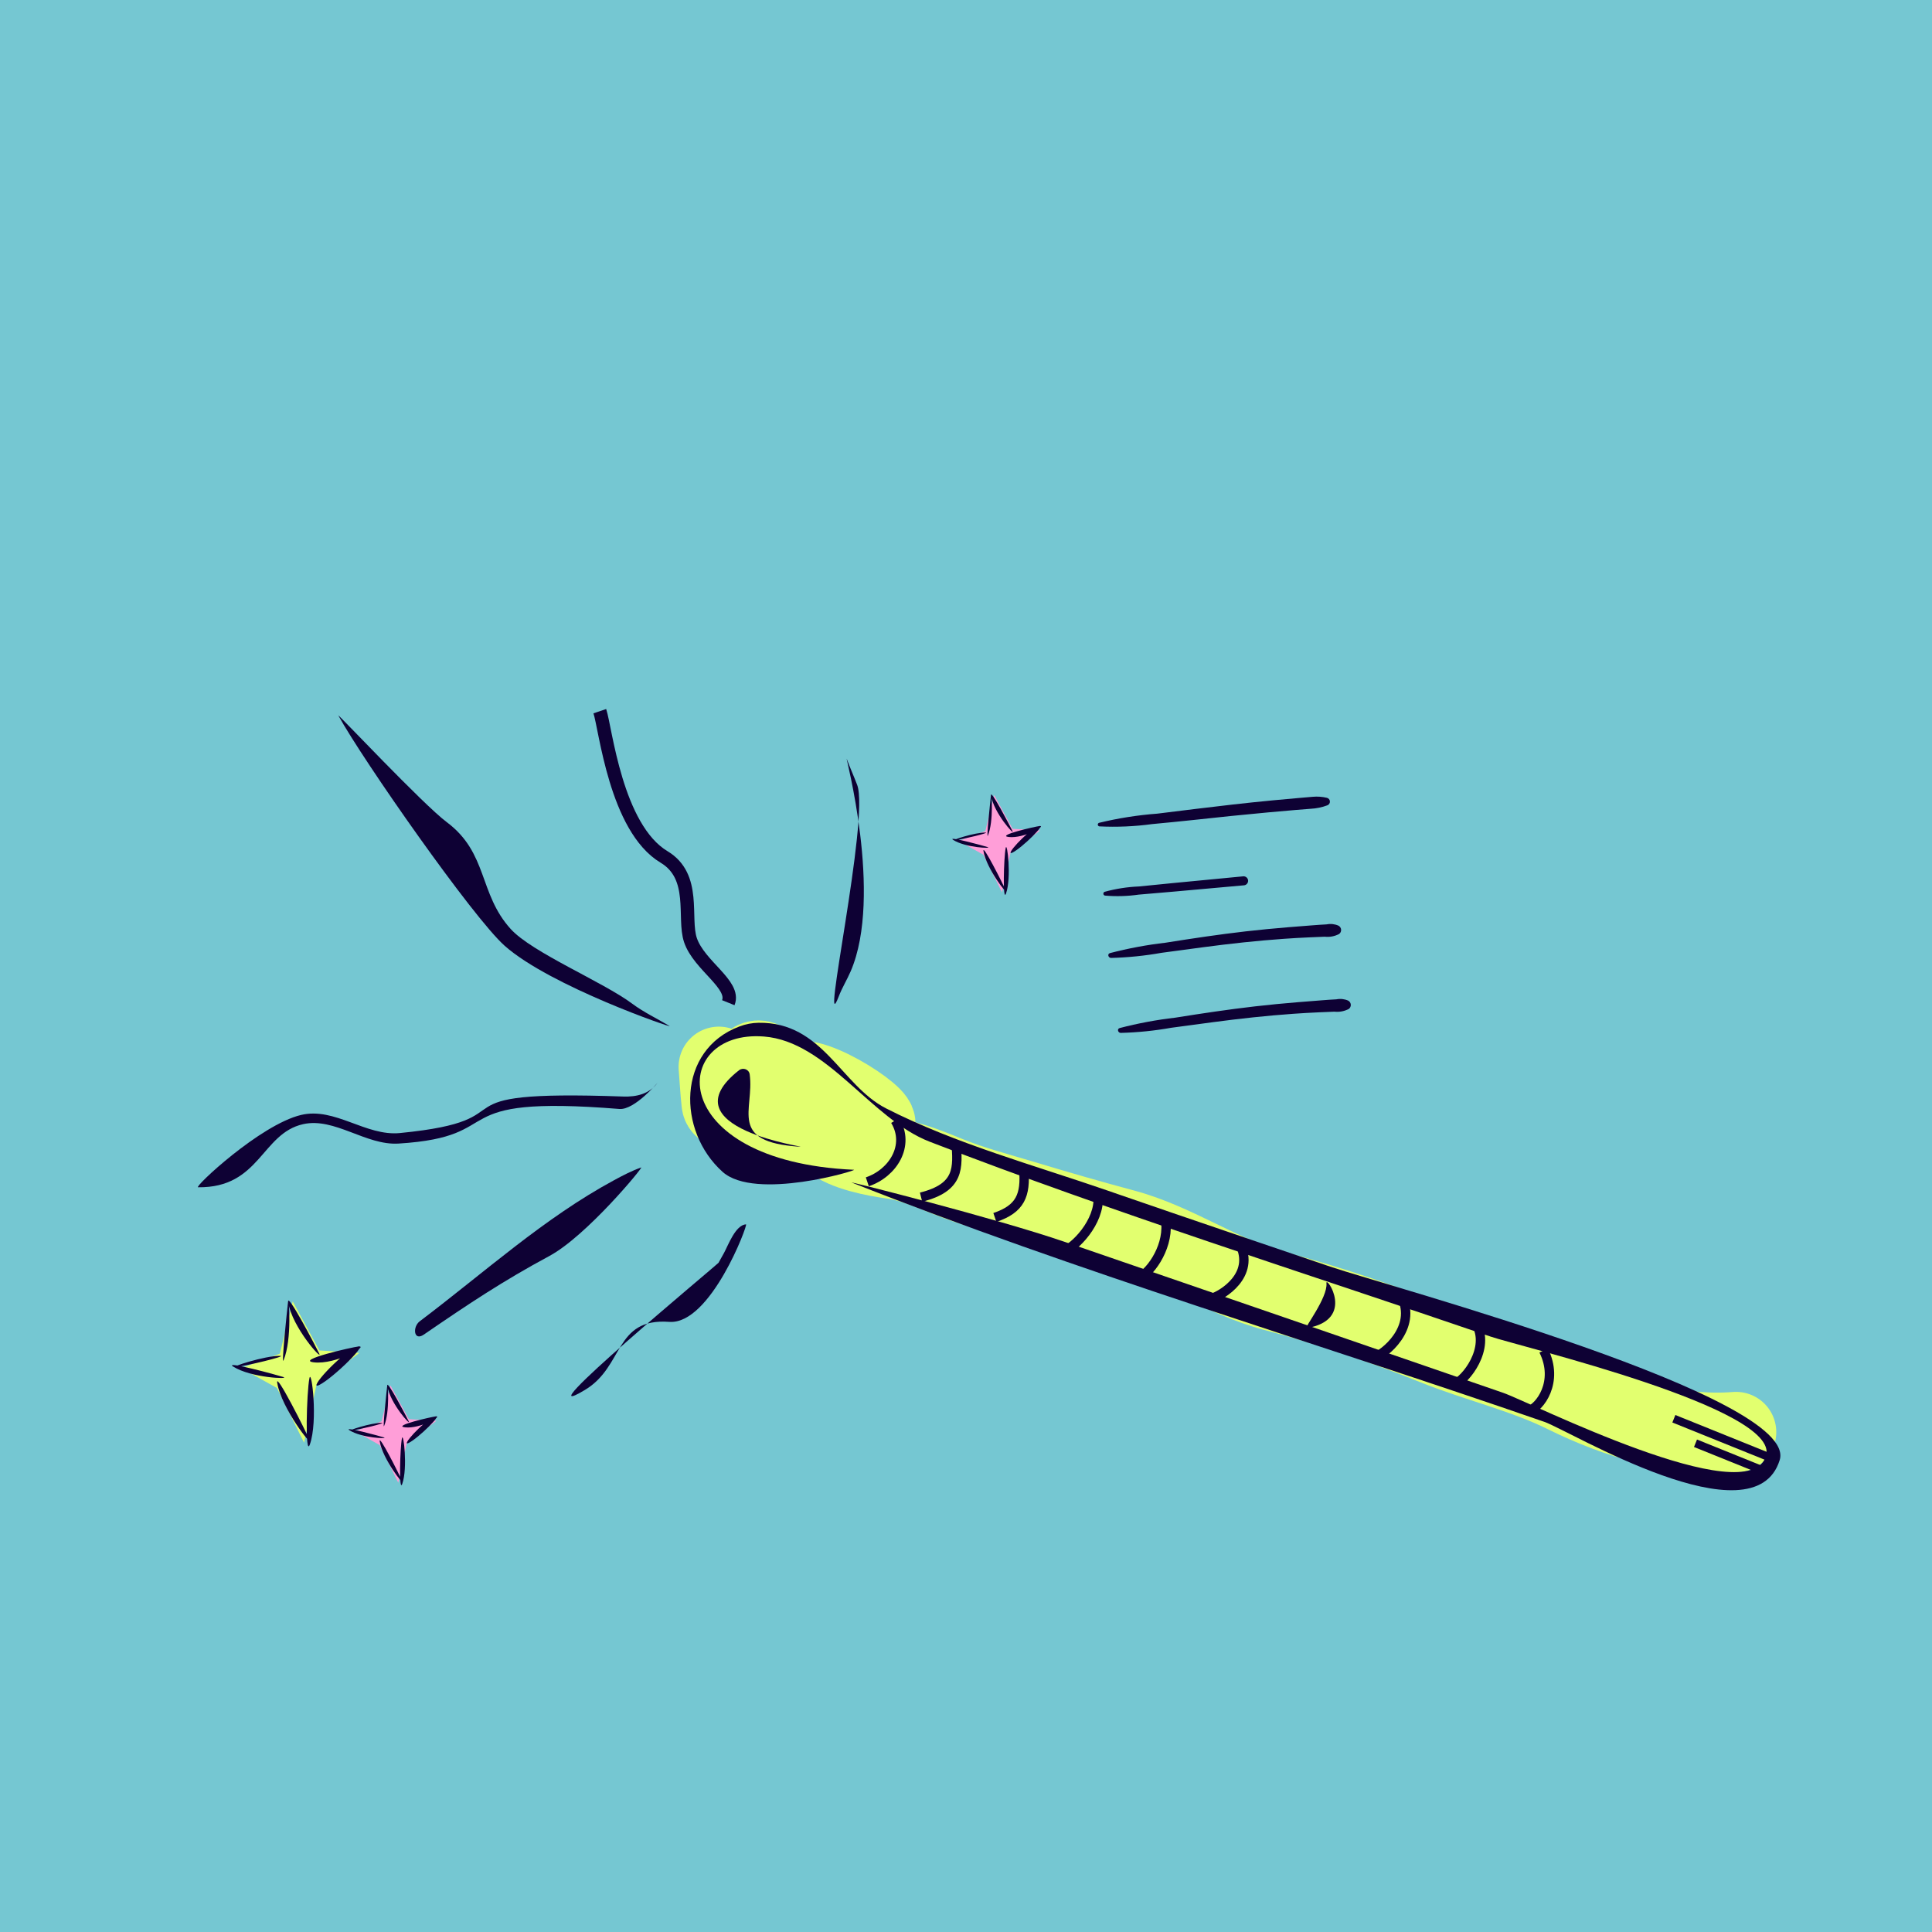 <svg width="144" height="144" viewBox="0 0 144 144" fill="none" xmlns="http://www.w3.org/2000/svg">
<rect x="0" y="0" width="144" height="144" fill="#808080" stroke="none"/>
<g clip-path="url(#clip0_2769_54142)">
<path d="M144 0H0V144H144V0Z" fill="#75C7D2"/>
<path d="M53.578 79.52C53.65 80.414 53.697 81.314 53.794 82.205C53.883 83.017 55.482 82.519 56.068 82.472C56.624 82.427 57.824 82.513 57.803 81.657C57.783 80.862 56.663 81.305 56.219 81.559C53.625 83.05 56.839 84.134 58.686 84.238C59.59 84.288 65.332 84.946 65.233 83.711C65.165 82.869 58.719 78.894 58.918 81.367C58.284 81.131 57.022 80.713 56.558 81.419C56.177 82 56.199 82.303 55.972 81.129C55.863 80.567 55.583 79.323 56.358 79.084C57.118 78.85 57.453 80.096 57.937 80.52C58.922 81.384 59.752 82.138 60.528 83.189C60.96 83.774 61.379 84.399 61.94 84.876C62.984 85.765 65.226 86.181 66.512 86.36C67.922 86.556 69.371 87.176 70.673 87.701C72.51 88.442 74.438 88.938 76.334 89.51C78.774 90.245 81.266 90.97 83.735 91.628C87.672 92.679 91.076 95.194 94.999 96.226C98.994 97.276 103.092 98.672 106.928 100.219C110.118 101.505 113.6 102.301 116.675 103.825C120.548 105.745 125.022 107.094 129.393 106.742" stroke="#E2FF6F" stroke-width="6" stroke-linecap="round"/>
<path d="M63.476 88.137C63.189 88.023 74.186 90.785 79.396 92.575C90.276 96.315 101.155 100.056 112.031 103.81C114.066 104.512 130.355 112.766 131.632 108.511C132.7 104.954 113.297 100.373 111.094 99.619C97.154 94.845 83.041 90.407 69.292 85.096C64.898 83.398 61.665 77.626 56.938 77.256C49.88 76.703 49.48 86.554 63.646 87.189C63.989 87.204 56.291 89.52 53.859 87.345C50.466 84.308 50.434 78.261 55.117 76.505C55.571 76.334 56.053 76.239 56.539 76.232C61.33 76.163 62.678 80.895 66.043 82.613C71.216 85.253 77.104 86.853 82.573 88.745C82.743 88.804 82.913 88.863 83.084 88.922C83.256 88.981 83.427 89.041 83.599 89.1C84.837 89.527 86.075 89.953 87.313 90.377C91.253 91.727 95.197 93.067 99.141 94.406C103.452 95.871 134.102 104.103 132.649 108.821C130.751 114.983 116.963 106.62 115.118 105.98C97.963 100.029 80.361 94.818 63.476 88.137Z" fill="#0E0134"/>
<path d="M124.76 105.745L131.837 108.6" stroke="#0E0134" stroke-width="0.6"/>
<path d="M126.373 107.572L131.428 109.611" stroke="#0E0134" stroke-width="0.6"/>
<path d="M55.079 79.773C55.373 79.542 55.826 79.693 55.878 80.079C56.235 82.733 54.217 85.123 59.602 85.469C60.517 85.528 49.525 84.138 55.079 79.773Z" fill="#0E0134"/>
<path d="M64.645 88.085C66.55 87.442 67.851 85.381 66.723 83.515" stroke="#0E0134" stroke-width="0.7"/>
<path d="M68.651 89.229C71.527 88.509 71.41 87.051 71.254 85.107" stroke="#0E0134" stroke-width="0.7"/>
<path d="M74.151 90.743C76.055 90.101 76.463 89.09 76.307 87.146" stroke="#0E0134" stroke-width="0.7"/>
<path d="M79.246 93.268C80.043 93.04 82.006 91.089 81.849 89.145" stroke="#0E0134" stroke-width="0.7"/>
<path d="M84.787 95.267C85.584 95.04 87.061 93.128 86.904 91.184" stroke="#0E0134" stroke-width="0.7"/>
<path d="M90.289 96.781C91.086 96.554 93.574 95.049 92.406 92.698" stroke="#0E0134" stroke-width="0.7"/>
<path d="M97.359 98.997C97.176 99.027 98.974 96.708 98.866 95.644C98.802 95.005 101.129 98.386 97.359 98.997Z" fill="#0E0134"/>
<path d="M102.383 101.188C103.18 100.961 105.628 98.97 104.461 96.619" stroke="#0E0134" stroke-width="0.7"/>
<path d="M108.409 103.148C109.205 102.921 111.129 100.484 110 98.619" stroke="#0E0134" stroke-width="0.7"/>
<path d="M113.95 105.148C114.746 104.921 116.223 103.009 115.055 100.657" stroke="#0E0134" stroke-width="0.7"/>
<path d="M62.517 74.265C61.049 78.1 64.831 60.982 63.888 58.501C63.641 57.852 63.354 57.218 63.113 56.568C62.949 56.126 65.841 66.734 63.409 72.385C63.135 73.023 62.765 73.616 62.517 74.265Z" fill="#0E0134"/>
<path d="M54.283 74.735C54.827 73.387 52.106 71.975 51.463 70.071C50.902 68.405 51.932 65.332 49.494 63.871C45.897 61.715 45.135 54.277 44.707 53.007" stroke="#0E0134"/>
<path d="M49.903 76.473C50.255 76.683 41.021 73.516 37.614 70.492C35.255 68.398 27.033 56.638 25.22 53.329C25.102 53.113 31.549 59.972 33.293 61.274C36.383 63.581 35.668 66.595 38.062 69.24C39.651 70.996 44.936 73.179 47.123 74.81C47.997 75.461 48.973 75.916 49.903 76.473Z" fill="#0E0134"/>
<path d="M49.004 80.714C49.067 80.631 47.31 82.748 46.167 82.656C32.663 81.569 38.164 84.71 29.702 85.235C27.266 85.385 24.941 83.264 22.595 83.788C19.486 84.481 19.38 88.549 14.766 88.492C14.432 88.487 19.397 83.83 22.436 83.103C24.96 82.499 27.255 84.701 29.803 84.451C40.041 83.448 31.431 81.198 46.456 81.729C47.449 81.764 48.387 81.537 49.004 80.714Z" fill="#0E0134"/>
<path d="M47.791 87.016C47.984 86.949 43.733 92.115 40.94 93.618C37.486 95.476 34.943 97.173 31.586 99.474C30.83 99.992 30.736 98.896 31.283 98.483C36.137 94.817 40.551 90.784 45.777 87.961C46.422 87.612 47.096 87.258 47.791 87.016ZM43.599 103.597C38.616 106.585 53.495 94.225 53.554 94.122C53.694 93.877 53.831 93.629 53.967 93.381C54.27 92.826 54.82 91.296 55.603 91.257C55.769 91.249 52.958 98.749 49.884 98.524C45.76 98.223 46.545 101.831 43.599 103.597Z" fill="#0E0134"/>
<path d="M21.817 96.999L20.859 100.892L17.978 101.971L20.641 103.452L22.664 107.528L23.589 103.215L26.789 100.838L23.807 100.654L21.817 96.999Z" fill="#E2FF6F"/>
<path d="M21.132 101.398C20.959 101.814 21.404 97.582 21.475 96.985C21.52 96.608 21.793 99.81 21.132 101.398ZM21.482 97.068C21.337 96.141 23.592 100.464 23.797 100.895C24.063 101.454 21.776 98.947 21.482 97.068ZM23.392 101.541C21.97 101.379 26.276 100.406 26.707 100.36C27.555 100.269 25.051 101.731 23.392 101.541ZM26.577 100.402C27.678 99.93 24.824 102.722 23.797 103.228C22.865 103.687 25.285 100.956 26.577 100.402ZM23.064 102.72C23.218 101.976 23.711 105.927 23.096 107.658C22.729 108.689 22.849 103.764 23.064 102.72ZM23.069 107.331C23.309 107.918 20.973 104.97 20.664 103.075C20.513 102.153 22.802 106.675 23.069 107.331ZM21.121 102.635C21.645 102.808 18.72 102.711 17.372 101.851C16.667 101.401 20.686 102.492 21.121 102.635ZM17.569 101.888C17.022 101.936 19.733 101.035 20.887 101.059C21.424 101.07 18.291 101.824 17.569 101.888Z" fill="#0E0134"/>
<path d="M29.101 103.255L28.441 105.937L26.456 106.681L28.291 107.702L29.685 110.51L30.322 107.538L32.527 105.9L30.472 105.773L29.101 103.255Z" fill="#FF9ED8"/>
<path d="M28.628 106.286C28.509 106.573 28.815 103.657 28.865 103.245C28.896 102.985 29.083 105.192 28.628 106.286ZM28.869 103.303C28.769 102.664 30.323 105.642 30.465 105.94C30.648 106.325 29.072 104.597 28.869 103.303ZM30.186 106.385C29.205 106.273 32.172 105.603 32.47 105.571C33.054 105.508 31.329 106.515 30.186 106.385ZM32.38 105.6C33.139 105.275 31.172 107.199 30.465 107.547C29.823 107.863 31.49 105.981 32.38 105.6ZM29.96 107.197C30.066 106.684 30.405 109.407 29.981 110.6C29.729 111.31 29.811 107.916 29.96 107.197ZM29.963 110.374C30.128 110.779 28.519 108.747 28.305 107.442C28.202 106.806 29.779 109.922 29.963 110.374ZM28.62 107.138C28.981 107.258 26.966 107.191 26.037 106.598C25.552 106.288 28.321 107.04 28.62 107.138ZM26.173 106.624C25.796 106.657 27.664 106.036 28.459 106.052C28.829 106.06 26.671 106.579 26.173 106.624Z" fill="#0E0134"/>
<path d="M74.101 59.255L73.441 61.937L71.456 62.681L73.291 63.702L74.685 66.51L75.322 63.538L77.527 61.9L75.472 61.773L74.101 59.255Z" fill="#FF9ED8"/>
<path d="M73.628 62.286C73.509 62.573 73.815 59.657 73.865 59.245C73.896 58.985 74.083 61.192 73.628 62.286ZM73.869 59.303C73.769 58.664 75.323 61.642 75.465 61.94C75.648 62.325 74.072 60.597 73.869 59.303ZM75.186 62.385C74.205 62.273 77.172 61.602 77.47 61.571C78.054 61.508 76.329 62.515 75.186 62.385ZM77.38 61.6C78.139 61.275 76.172 63.199 75.465 63.547C74.823 63.863 76.49 61.981 77.38 61.6ZM74.96 63.197C75.066 62.684 75.406 65.407 74.981 66.6C74.729 67.31 74.811 63.916 74.96 63.197ZM74.963 66.374C75.128 66.779 73.519 64.747 73.305 63.442C73.202 62.806 74.779 65.922 74.963 66.374ZM73.62 63.138C73.981 63.258 71.966 63.191 71.037 62.598C70.552 62.288 73.321 63.04 73.62 63.138ZM71.173 62.623C70.796 62.657 72.664 62.036 73.459 62.053C73.829 62.06 71.671 62.579 71.173 62.623Z" fill="#0E0134"/>
<path d="M84.871 66.68C85.745 66.61 86.619 66.533 87.492 66.455C89.239 66.3 90.986 66.144 92.733 65.985C92.818 65.974 92.897 65.93 92.951 65.863C93.006 65.796 93.033 65.71 93.026 65.624C93.019 65.538 92.979 65.457 92.914 65.4C92.849 65.342 92.765 65.312 92.678 65.315C90.933 65.481 89.186 65.648 87.44 65.818C86.594 65.9 85.746 65.981 84.9 66.071C84.032 66.106 83.17 66.24 82.332 66.47C82.302 66.482 82.277 66.503 82.26 66.53C82.243 66.557 82.236 66.588 82.238 66.62C82.241 66.652 82.254 66.682 82.275 66.706C82.296 66.729 82.323 66.746 82.355 66.752C83.194 66.824 84.038 66.8 84.871 66.68Z" fill="#0E0134"/>
<path d="M96.038 69.109C94.967 69.196 93.897 69.3 92.828 69.421C90.836 69.651 88.855 69.948 86.875 70.264C85.475 70.425 84.089 70.685 82.727 71.04C82.514 71.106 82.609 71.394 82.806 71.399C84.068 71.367 85.326 71.24 86.569 71.018C87.605 70.877 88.642 70.741 89.679 70.601C91.671 70.335 93.668 70.117 95.673 69.975C96.317 69.929 96.961 69.892 97.605 69.864C97.982 69.848 98.36 69.836 98.737 69.817C99.107 69.859 99.481 69.788 99.81 69.614C99.86 69.577 99.9 69.528 99.926 69.471C99.952 69.414 99.963 69.352 99.958 69.289C99.953 69.227 99.932 69.167 99.897 69.115C99.862 69.063 99.815 69.021 99.76 68.993C99.485 68.871 99.179 68.838 98.885 68.897C98.526 68.915 98.168 68.942 97.81 68.969C97.217 69.015 96.625 69.062 96.038 69.109Z" fill="#0E0134"/>
<path d="M96.76 74.696C95.689 74.782 94.62 74.886 93.551 75.008C91.559 75.237 89.578 75.535 87.597 75.851C86.198 76.012 84.812 76.272 83.449 76.627C83.237 76.693 83.332 76.981 83.529 76.986C84.791 76.954 86.048 76.827 87.291 76.605C88.328 76.464 89.365 76.327 90.402 76.188C92.394 75.922 94.391 75.704 96.395 75.562C97.04 75.516 97.684 75.479 98.328 75.451C98.704 75.435 99.083 75.423 99.46 75.404C99.829 75.445 100.203 75.374 100.532 75.201C100.583 75.164 100.622 75.115 100.648 75.058C100.674 75.001 100.685 74.938 100.68 74.876C100.675 74.814 100.654 74.754 100.62 74.702C100.585 74.65 100.538 74.608 100.482 74.579C100.208 74.458 99.902 74.425 99.607 74.484C99.248 74.502 98.891 74.528 98.532 74.556C97.939 74.601 97.347 74.649 96.76 74.696Z" fill="#0E0134"/>
<path d="M98.894 59.463C98.547 59.381 98.189 59.356 97.834 59.389C97.489 59.417 97.144 59.447 96.798 59.478C96.167 59.533 95.535 59.59 94.903 59.65C93.888 59.747 92.874 59.853 91.859 59.968C89.993 60.178 88.131 60.414 86.264 60.644C84.797 60.753 83.341 60.983 81.911 61.33C81.883 61.34 81.86 61.36 81.844 61.385C81.828 61.41 81.821 61.44 81.823 61.469C81.825 61.499 81.837 61.527 81.857 61.549C81.877 61.571 81.903 61.587 81.932 61.593C83.251 61.658 84.573 61.601 85.881 61.422C86.897 61.325 87.913 61.229 88.926 61.119C90.792 60.915 92.659 60.721 94.529 60.55C95.199 60.488 95.869 60.429 96.54 60.373C96.923 60.342 97.306 60.312 97.689 60.281C98.116 60.26 98.538 60.173 98.938 60.022C98.997 59.999 99.046 59.958 99.08 59.905C99.114 59.852 99.129 59.789 99.124 59.726C99.119 59.664 99.094 59.604 99.053 59.557C99.011 59.509 98.956 59.477 98.894 59.463Z" fill="#0E0134"/>
</g>
<defs>
<clipPath id="clip0_2769_54142">
<rect width="144" height="144" fill="white"/>
</clipPath>
</defs>
</svg>
